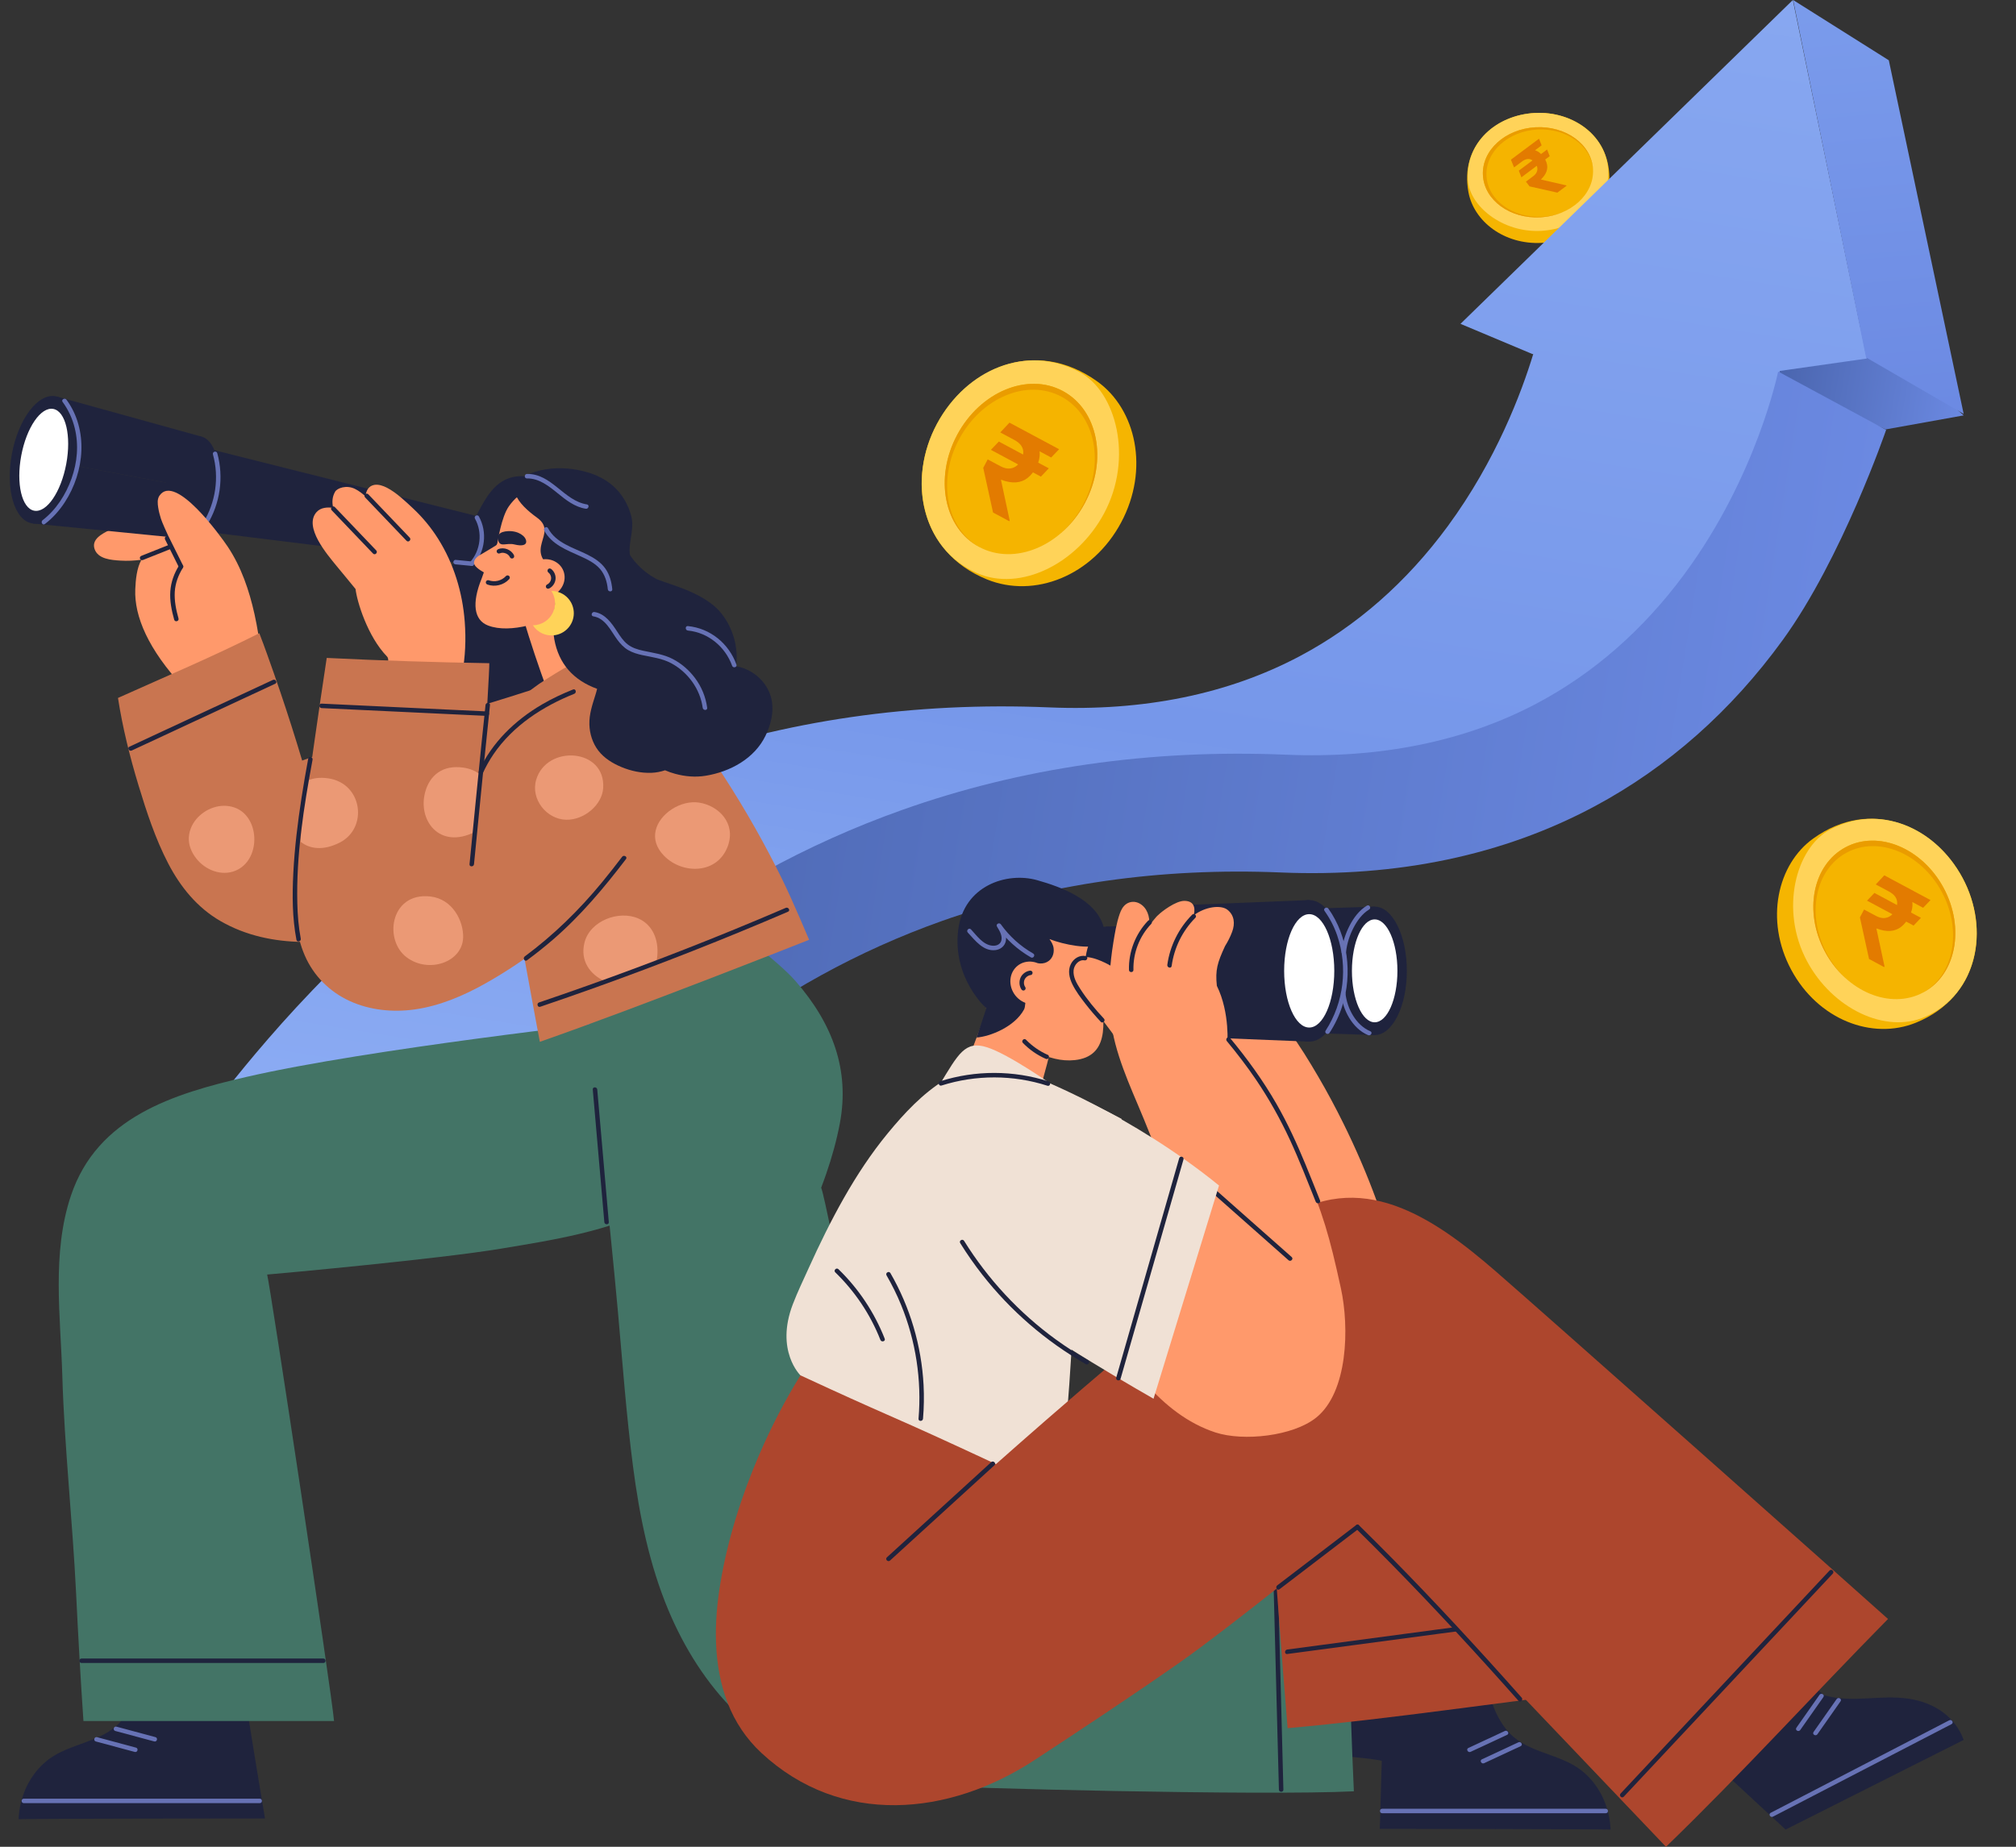 <svg width="454" height="416" viewBox="0 0 454 416" fill="none" xmlns="http://www.w3.org/2000/svg">
<rect x="0" y="0" width="454" height="416" fill="#333333" stroke="none"/>
<path d="M345.615 25.45C336.861 25.929 328.705 32.679 330.694 43.31C331.92 49.858 338.724 55.174 347.218 54.709C355.712 54.244 362.046 48.193 362.406 41.027C362.922 30.754 354.37 24.97 345.615 25.45Z" fill="#F5B501"/>
<path d="M345.615 25.45C336.86 25.929 330.095 32.147 330.552 40.481C330.872 46.322 338.291 52.482 347.069 52.001C355.093 51.561 362.049 46.008 362.194 39.358C362.381 30.863 354.37 24.97 345.615 25.45Z" fill="#FFD359"/>
<path d="M358.741 38.13C359.047 43.729 353.747 48.572 346.902 48.947C340.057 49.322 334.259 45.087 333.953 39.488C333.646 33.889 338.946 29.046 345.791 28.671C352.636 28.296 358.434 32.531 358.741 38.13Z" fill="#F5B400"/>
<path d="M348.401 33.681L348.991 35.177L342.617 39.943L342.034 38.442L345.218 36.062L348.401 33.681ZM350.714 43.392L344.45 41.984L343.64 40.915L345.254 39.709C345.647 39.414 345.917 39.101 346.063 38.769C346.21 38.428 346.253 38.086 346.193 37.74C346.136 37.392 345.991 37.061 345.757 36.747C345.512 36.421 345.238 36.176 344.933 36.013C344.625 35.846 344.288 35.787 343.923 35.836C343.559 35.886 343.164 36.069 342.739 36.387L340.962 37.715L340.26 35.97L341.65 34.93C342.454 34.329 343.214 33.949 343.928 33.792C344.643 33.627 345.305 33.673 345.913 33.93C346.522 34.179 347.066 34.624 347.544 35.264C347.963 35.824 348.238 36.389 348.369 36.961C348.501 37.525 348.46 38.096 348.245 38.676C348.03 39.255 347.617 39.843 347.006 40.44L352.712 41.752L352.782 41.846L350.714 43.392ZM346.586 31.239L347.169 32.74L341.927 36.659L341.345 35.158L346.586 31.239Z" fill="#E37B00"/>
<path d="M346.216 29.18C339.59 29.543 334.459 34.231 334.756 39.651C335.053 45.071 340.665 49.17 347.291 48.807C349.093 48.709 350.783 48.288 352.285 47.622C350.679 48.37 348.853 48.841 346.902 48.947C340.057 49.322 334.259 45.088 333.953 39.489C333.646 33.889 338.946 29.047 345.791 28.672C352.636 28.297 358.434 32.532 358.741 38.131C358.743 38.165 358.742 38.199 358.743 38.234C358.381 32.865 352.801 28.819 346.217 29.18L346.216 29.18Z" fill="#EA9C00"/>
<path d="M442.215 93.568L424.66 96.724L390.357 81.039L419.42 73.477L442.215 93.568Z" fill="url(#paint0_linear_844_6113)"/>
<path d="M403.744 0L328.899 72.947L345.073 79.74L345.283 79.755C342.652 88.404 336.916 103.716 326.035 118.525C316.762 131.144 305.543 140.999 292.693 147.811C276.575 156.356 257.584 160.236 236.248 159.343C205.774 158.068 176.72 162.273 149.893 171.841C128.369 179.518 108.267 190.632 90.144 204.874C67.599 222.59 47.671 249.699 47.671 249.699L101.329 260.545C101.451 260.331 117.081 238.137 143.02 217.148C158.693 204.465 174.171 195.597 192.974 188.89C216.555 180.479 243.11 173.184 270.156 172.531C299.932 171.812 317.703 173.342 339.932 162.969C356.891 155.055 370.917 143.106 383.163 125.006C395.925 106.145 400.811 83.554 400.811 83.554L420.393 80.766L403.744 0Z" fill="url(#paint1_linear_844_6113)"/>
<path d="M120.462 278.844L100.915 260.014C100.915 260.014 120.846 233.006 143.394 215.355C161.52 201.166 181.625 190.094 203.151 182.446C229.981 172.914 259.04 168.725 289.519 169.995C310.858 170.885 329.851 167.019 345.971 158.506C358.824 151.718 370.043 141.902 379.318 129.33C395.659 107.178 400.399 83.886 400.446 83.653L400.439 83.689L424.756 96.827C424.756 96.827 414.828 125.748 401.489 144.137C389.844 160.189 375.583 172.804 359.099 181.634C338.594 192.618 314.808 197.63 288.403 196.528C261.369 195.401 235.704 199.079 212.12 207.456C193.316 214.137 175.741 223.818 159.887 236.229C132.986 257.288 120.584 278.63 120.462 278.843V278.844Z" fill="url(#paint2_linear_844_6113)"/>
<path d="M442.216 93.239L420.241 80.517L403.809 0L425.357 13.578L442.216 93.239Z" fill="url(#paint3_linear_844_6113)"/>
<path d="M120.993 278.844L65.655 265.901L47.671 249.217L101.417 260.02L120.993 278.844Z" fill="url(#paint4_linear_844_6113)"/>
<path d="M20.619 112.523C22.056 111.481 34.202 111.737 36.276 112.589C38.156 113.361 40.107 114.092 41.779 115.268C43.52 116.489 44.774 118.078 45.458 120.098C46.129 122.084 46.236 124.231 46.357 126.305C46.497 128.677 46.578 131.055 46.588 133.432C46.608 138.182 50.132 147.433 49.471 152.138C48.734 157.381 43.672 158.046 41.749 162.983C41.523 163.562 41.024 163.951 40.368 163.797C39.633 163.625 39.142 162.993 39.106 162.305C37.665 160.196 43.13 156.774 41.214 154.707C33.411 146.283 30.226 138.862 30.462 132.777C30.546 130.63 30.797 127.946 31.85 126.092C30.282 126.295 28.706 126.378 27.131 126.28C25.109 126.153 22.058 125.953 21.296 123.664C20.566 121.477 22.963 120.232 24.671 119.4C23.875 119.335 23.084 119.223 22.297 119.046C20.85 118.722 19.12 118.123 18.729 116.499C18.334 114.848 19.345 113.447 20.622 112.521L20.619 112.523Z" fill="#FF996B"/>
<path d="M98.634 151.761C99.463 150.003 100.334 148.268 101.236 146.546C101.18 146.452 101.127 146.359 101.074 146.265C96.825 138.65 100.666 129.714 104.028 122.587C104.963 120.607 105.943 118.649 106.969 116.715C107.914 114.934 108.831 113.095 110.007 111.451C111.071 109.959 112.442 108.606 114.157 107.89C115.801 107.202 117.663 107.094 119.396 107.486C123.219 108.351 126.004 111.092 127.78 114.486C128.681 116.211 129.302 118.063 129.837 119.929C130.326 121.641 130.741 123.495 130.361 125.271C130.293 125.587 130.199 125.885 130.088 126.179C130.574 129.414 130.759 132.744 130.05 135.911C129.624 137.818 128.932 139.646 127.835 141.273C126.726 142.919 125.223 144.199 123.528 145.211C123.414 145.279 123.295 145.335 123.181 145.398C123.678 146.604 124.083 147.849 124.443 149.1C124.932 150.813 125.347 152.667 124.967 154.442C124.899 154.758 124.805 155.057 124.694 155.35C125.18 158.585 125.365 161.916 124.656 165.082C124.23 166.989 123.538 168.818 122.441 170.444C121.332 172.091 119.829 173.37 118.134 174.382C114.755 176.398 110.668 177.26 106.855 178.044C105.738 178.274 104.616 178.482 103.488 178.666C102.434 178.838 101.37 179.038 100.299 179C98.079 178.922 96.683 177.23 95.683 175.439C91.434 167.824 95.275 158.888 98.637 151.761H98.634Z" fill="#1F233D"/>
<path d="M12.787 89.323L45.325 98.332L43.176 109.794L9.851 103.575L12.787 89.323Z" fill="#1F233D"/>
<path d="M7.429 117.924L41.029 121.254L43.175 109.795L9.849 103.576L7.429 117.924Z" fill="#1F233D"/>
<path d="M7.167 117.88C3.209 117.141 1.2 110.135 2.68 102.232C4.16 94.329 8.569 88.521 12.527 89.26C16.486 89.999 18.495 97.004 17.014 104.907C15.534 112.811 11.126 118.618 7.167 117.88Z" fill="#1F233D"/>
<path d="M14.971 90.032C19.957 96.85 19.05 106.264 14.611 113.105C13.387 114.99 11.893 116.671 10.107 118.04C9.592 118.434 9.088 117.559 9.597 117.17C12.65 114.83 14.826 111.393 16.106 107.804C17.405 104.16 17.763 100.214 16.835 96.436C16.314 94.306 15.394 92.311 14.099 90.538C13.717 90.014 14.591 89.511 14.971 90.029V90.032Z" fill="#6772B5"/>
<path d="M48.791 110.842C47.605 117.172 44.073 121.823 40.904 121.232C37.734 120.64 36.123 115.028 37.309 108.7C38.495 102.369 42.026 97.718 45.196 98.31C48.365 98.902 49.976 104.514 48.791 110.842Z" fill="#1F233D"/>
<path d="M42.893 119.347L44.618 110.139L46.343 100.93L106.861 116.123C108.366 116.403 109.131 119.069 108.569 122.074C108.006 125.081 106.329 127.289 104.824 127.008C104.824 127.008 104.824 127.008 104.822 127.008L42.895 119.35L42.893 119.347Z" fill="#1F233D"/>
<path d="M48.927 102.078C50.435 107.529 49.581 113.492 46.596 118.298C46.254 118.847 45.383 118.343 45.725 117.789C48.573 113.207 49.394 107.546 47.954 102.346C47.782 101.722 48.755 101.454 48.927 102.078Z" fill="#6772B5"/>
<path d="M107.84 116.325C109.796 119.835 109.253 124.337 106.586 127.329C106.152 127.815 105.44 127.099 105.871 126.616C108.232 123.968 108.696 119.934 106.968 116.833C106.651 116.267 107.523 115.758 107.84 116.325Z" fill="#6772B5"/>
<path d="M106.228 127.476C105.169 127.372 104.11 127.271 103.051 127.167C102.899 127.152 102.747 127.137 102.592 127.122C102.321 127.096 102.088 126.909 102.088 126.618C102.088 126.365 102.319 126.087 102.592 126.115C103.651 126.219 104.71 126.32 105.769 126.424C105.921 126.439 106.073 126.454 106.228 126.469C106.499 126.494 106.732 126.682 106.732 126.972C106.732 127.225 106.502 127.503 106.228 127.476Z" fill="#6772B5"/>
<path d="M14.916 104.521C13.731 110.852 10.5 115.559 7.703 115.038C4.906 114.517 3.599 108.96 4.785 102.63C5.97 96.299 9.201 91.592 11.998 92.113C14.795 92.634 16.102 98.191 14.916 104.521Z" fill="white"/>
<path d="M54.933 380.129C54.426 380.139 53.914 380.129 53.397 380.129C52.318 380.129 51.239 380.124 50.157 380.121C47.938 380.116 45.716 380.108 43.494 380.093C39.435 380.068 35.389 380.03 31.308 379.807C30.459 382.903 29.027 385.87 26.889 388.111C22.706 392.491 15.648 392.719 10.905 396.346C6.842 399.454 4.435 404.378 4.184 409.775C7.576 409.669 57.722 409.606 59.675 409.621C59.582 409.05 55.677 385.852 54.935 380.129H54.933Z" fill="#1F233D"/>
<path d="M30.352 394.633C27.428 393.847 24.507 393.063 21.584 392.276C20.958 392.107 21.224 391.136 21.852 391.305C24.776 392.092 27.697 392.876 30.621 393.662C31.246 393.832 30.98 394.803 30.352 394.633Z" fill="#6772B5"/>
<path d="M34.733 392.266C31.809 391.48 28.888 390.695 25.964 389.909C25.339 389.739 25.605 388.768 26.233 388.938C29.157 389.724 32.078 390.508 35.001 391.295C35.627 391.464 35.361 392.436 34.733 392.266Z" fill="#6772B5"/>
<path d="M133.187 156.02C134.991 155.458 136.932 154.351 138.297 153.301C138.095 152.831 130.834 136.368 129.194 132.85C128.645 131.674 118.518 139.33 118.047 139.806C119.005 143.41 121.703 151.338 123.089 155.039C126.025 156.597 130.15 156.961 133.185 156.017L133.187 156.02Z" fill="#FF996B"/>
<path d="M114.597 114.049C112.859 116.51 112.074 122.18 111.995 122.377C110.485 126.05 109.652 126.773 108.529 130.152C108.511 130.195 108.496 130.238 108.479 130.291C106.193 135.906 106.728 139.682 109.905 140.898C114.969 142.841 122.881 140.122 127.495 137.514C133.033 134.373 136.861 130.147 138.914 124.125C139.261 123.111 139.542 122.071 139.676 121.017C139.752 120.41 139.78 119.8 139.745 119.188C139.294 111.995 131.326 108.439 124.994 108.669C120.756 108.829 117.019 110.619 114.594 114.051L114.597 114.049Z" fill="#FF996B"/>
<path d="M113.028 122.203C113.849 122.049 113.046 123.045 113.433 123.872C113.884 124.793 113.578 125.792 113.329 126.72C113.256 126.996 113.175 127.269 113.086 127.542C113.041 127.678 112.995 127.813 112.947 127.947C112.754 128.48 112.405 129.064 111.827 129.252C111.609 129.36 111.381 129.413 111.14 129.403C110.943 129.429 110.748 129.403 110.555 129.345C110.418 129.353 110.282 129.358 110.145 129.365C109.975 129.37 109.808 129.338 109.646 129.269C108.86 128.935 107.328 128.025 106.894 127.271C106.413 126.432 107.208 125.513 108.019 125.066C108.883 124.59 111.774 122.815 112.331 122.468C112.552 122.332 112.79 122.241 113.028 122.198V122.203Z" fill="#FF996B"/>
<path d="M60.16 287.099C60.779 289.066 74.725 381.512 75.225 387.663H18.791C18.134 378.024 17.597 368.378 17.129 358.732C16.366 343.049 14.494 325.689 14.038 310.005C13.65 296.603 11.616 282.296 15.979 269.311C21.917 251.632 39.016 246.379 55.552 242.568C82.891 236.265 139.104 230.036 139.104 230.036C139.241 229.985 156.155 225.213 163.467 222.975C167.285 229.141 169.035 236.561 168.425 243.827C167.373 256.347 158.709 266.167 147.858 271.782C137.019 277.389 124.625 279.309 112.715 281.282C98.584 283.621 63.087 286.858 60.163 287.099H60.16Z" fill="#437466"/>
<path d="M284.713 394.808C287.916 394.537 309.564 395.713 312.409 396.948C317.97 399.36 320.613 405.898 325.657 409.095C329.979 411.834 335.439 412.393 340.602 410.772C339.336 407.628 338.168 404.416 336.992 401.227C333.965 393.022 330.937 384.815 327.909 376.611C326.397 372.508 324.892 368.398 323.372 364.301C322.695 362.475 322.016 360.652 321.358 358.815C318.979 358.815 301.979 358.53 301.475 358.815C298.356 360.573 283.522 390.908 284.716 394.808H284.713Z" fill="#1F233D"/>
<path d="M164.453 208.71C164.453 208.71 174.916 216.118 179.211 221.058C187.498 230.597 191.389 241.002 189.137 253.018C188.41 256.893 187.341 260.7 186.056 264.425C185.697 265.467 185.317 266.504 184.926 267.533C186.196 270.376 198.103 334.308 200.221 341.658C202.496 341.597 295.501 338.694 302.656 338.509C303.502 360.169 303.902 381.846 304.888 403.498C284.351 404.528 214.196 402.767 208.141 402.117C202.567 401.518 196.978 400.863 191.508 399.603C186.391 398.425 181.45 396.715 176.855 394.158C172.763 391.882 169.054 388.994 165.717 385.721C159.112 379.244 154.086 371.201 150.524 362.703C146.222 352.437 144.003 341.407 142.566 330.413C141.049 318.822 140.207 307.14 139.159 295.501C137.177 273.558 133.891 244.437 131.93 222.494C133.78 221.133 151.066 212.694 164.456 208.708L164.453 208.71Z" fill="#437466"/>
<path d="M35.932 111.623C39.459 106.542 49.732 120.807 51.3 123.164C54.353 127.759 56.119 132.982 57.312 138.334C57.994 141.386 58.432 144.467 58.901 147.555C58.941 147.831 58.868 148.053 58.731 148.215C58.721 148.62 58.518 149.037 58.227 149.333C57.454 150.117 56.6 150.84 55.744 151.541C54.611 151.399 53.568 151.488 52.42 151.726C50.986 152.021 49.914 152.335 48.594 151.536C48.225 151.311 47.877 151.05 47.551 150.764C46.428 149.389 45.478 147.917 44.27 146.644C42.288 143.845 40.32 140.893 39.142 137.674C38.207 135.119 38.177 132.734 38.504 130.253C39.248 128.87 40.1 127.461 40.677 126.548C40.257 125.862 36.738 118.411 36.239 116.841C35.98 116.024 35.762 115.197 35.63 114.35C35.489 113.442 35.375 112.42 35.929 111.621L35.932 111.623Z" fill="#FF996B"/>
<path d="M71.301 115.339C72.239 114.294 73.731 114.218 75.041 114.395C74.737 113.184 74.798 111.924 75.464 110.763C75.928 109.954 77.985 109.183 79.91 110.111C80.794 110.536 81.565 111.163 82.317 111.803C82.421 110.617 82.928 109.499 84.25 109.231C85.183 109.044 86.29 109.426 87.111 109.848C89.256 110.948 91.324 112.936 93.077 114.577C95.215 116.583 97.087 118.862 98.651 121.34C102.2 126.97 104.161 133.442 104.66 140.064C104.956 144.002 104.799 147.962 104.067 151.845C104.065 151.862 104.057 151.877 104.052 151.895C104.141 152.062 104.184 152.254 104.151 152.467C104.093 152.844 103.897 153.071 103.634 153.236C101.493 155.456 98.118 156.546 95.187 157.123C91.879 157.773 88.856 157.386 85.717 155.992C84.458 155.433 88.511 149.283 87.148 147.876C82.768 143.354 80.382 135.476 80.075 132.696C80.042 132.653 80.012 132.61 79.979 132.57C78.613 130.847 77.169 129.188 75.788 127.479C73.789 125.005 68.274 118.705 71.301 115.334V115.339Z" fill="#FF996B"/>
<path d="M58.398 142.633C59.013 144.199 59.581 145.784 60.153 147.368C61.169 150.19 62.16 153.023 63.123 155.863C64.858 160.987 66.5 166.139 68.048 171.321C68.514 171.152 68.983 170.982 69.449 170.81C71.995 169.864 119.997 155.696 125.09 153.579C129.921 151.574 127.77 155.446 132.837 154.095C138.178 152.671 135.335 166.721 133.916 169.49C131.456 174.296 128.267 178.79 124.809 182.925C118.074 190.98 109.889 197.776 100.733 202.931C98.164 204.377 95.521 205.695 92.813 206.858C91.336 207.493 89.841 208.103 88.321 208.642C88.339 209.178 88.045 209.737 87.371 209.881C74.916 212.577 61.182 214.122 49.65 207.473C44.405 204.451 40.612 199.767 37.856 194.453C34.991 188.927 33.012 182.895 31.208 176.956C29.245 170.492 27.608 163.896 26.569 157.214C37.22 152.431 47.985 147.886 58.398 142.633Z" fill="#C97550"/>
<path d="M113.663 189.061C112.634 181.633 108.347 176.281 108.221 168.805C109.151 167.181 110.164 165.59 111.271 164.04C114.489 159.538 118.231 155.969 123.201 152.876C128.481 149.591 131.833 147.175 138.21 148.921C141.98 149.952 145.19 152.262 147.903 154.846C150.779 157.585 153.14 160.749 155.453 163.906C160.778 171.177 165.66 178.734 170.064 186.524C172.235 190.368 174.289 194.271 176.225 198.226C178.602 203.088 182.209 211.694 182.209 211.694C180.907 212.203 144.288 226.738 121.572 234.674C121.572 234.674 115.697 203.783 113.66 189.058L113.663 189.061Z" fill="#C97550"/>
<path d="M66.451 200.84C66.631 195.448 67.531 190.101 68.288 184.769C70.021 172.576 71.726 160.376 73.578 148.2C85.774 148.795 97.976 149.194 110.185 149.389C110.294 149.599 109.298 166.312 108.771 174.41C111.52 171.332 114.307 168.289 117.137 165.285C117.187 165.229 117.241 165.176 117.291 165.123C117.844 165.072 118.383 164.852 118.801 164.448C119.087 164.169 119.384 163.916 119.688 163.674C120.217 163.656 120.76 163.451 121.246 162.983C122.759 161.532 124.555 160.403 126.308 159.23C126.28 159.263 126.255 159.298 126.224 159.329C125.621 159.953 125.029 160.583 124.428 161.208C125.796 160.919 127.174 160.634 128.56 160.497C130.379 160.318 132.181 160.52 133.84 161.314C135.332 162.027 136.655 163.024 137.876 164.129C142.55 168.368 145.732 174.22 146.561 180.488C147.027 184.018 146.698 187.863 144.483 190.791C144.2 191.166 143.82 191.285 143.462 191.234C140.863 194.881 137.924 198.305 134.851 201.55C131.165 205.443 127.192 209.057 122.974 212.368C118.657 215.754 114.084 218.847 109.298 221.533C104.37 224.3 99.042 226.581 93.408 227.378C88.483 228.076 83.269 227.56 78.724 225.469C74.194 223.385 70.621 219.808 68.635 215.228C66.677 210.716 66.284 205.698 66.444 200.837L66.451 200.84Z" fill="#C97550"/>
<path d="M95.81 178.199C96.811 174.789 99.532 172.222 104.346 172.908C105.927 173.133 107.234 173.732 108.265 174.569C108.024 177.458 107.731 180.341 107.371 183.216C107.201 184.572 107.1 185.971 106.976 187.372C98.944 191.474 93.903 184.693 95.81 178.199Z" fill="#EB9975"/>
<path d="M69.313 175.806C70.555 175.267 72.072 175.062 73.889 175.32C81.654 176.428 82.946 186.496 76.529 189.782C72.812 191.684 69.739 191.251 67.692 189.6C67.872 184.976 68.497 180.389 69.313 175.808V175.806Z" fill="#EB9975"/>
<path d="M120.747 175.646C123.088 167.677 136.412 168.489 135.836 177.523C135.596 181.296 131.56 184.744 127.506 184.65C123.042 184.549 119.472 179.986 120.747 175.646Z" fill="#EB9975"/>
<path d="M134.499 245.416C135.135 252.7 135.771 259.984 136.404 267.268C136.637 269.941 136.87 272.614 137.103 275.29C137.159 275.935 136.151 275.932 136.095 275.29C135.459 268.006 134.823 260.722 134.19 253.438C133.957 250.765 133.724 248.092 133.49 245.416C133.435 244.771 134.443 244.773 134.499 245.416Z" fill="#1F233D"/>
<path d="M140.975 193.505C135.984 200.05 130.687 206.348 124.432 211.735C122.575 213.333 120.649 214.853 118.681 216.313C118.159 216.7 117.655 215.824 118.171 215.443C124.683 210.619 130.434 204.987 135.577 198.737C137.125 196.856 138.627 194.934 140.104 192.996C140.492 192.488 141.368 192.989 140.975 193.505Z" fill="#1F233D"/>
<path d="M129.328 156.281C122.224 159.113 115.495 163.484 111.14 169.888C110.212 171.253 109.402 172.695 108.72 174.195C108.451 174.784 107.582 174.273 107.848 173.686C110.767 167.267 115.999 162.229 122.034 158.696C124.281 157.381 126.642 156.271 129.059 155.307C129.662 155.067 129.923 156.04 129.328 156.278V156.281Z" fill="#1F233D"/>
<path d="M110.345 158.812C109.377 167.958 108.47 177.108 107.573 186.259C107.297 189.061 107.021 191.863 106.745 194.665C106.682 195.305 105.671 195.31 105.737 194.665C106.636 185.611 107.505 176.557 108.432 167.505C108.729 164.606 109.033 161.708 109.339 158.81C109.408 158.172 110.416 158.165 110.348 158.81L110.345 158.812Z" fill="#1F233D"/>
<path d="M70.388 171.129C68.415 181.747 66.687 192.622 66.955 203.454C67.021 206.13 67.229 208.806 67.733 211.436C67.855 212.069 66.882 212.342 66.76 211.704C65.813 206.755 65.797 201.649 66.056 196.631C66.345 190.978 67.034 185.348 67.895 179.754C68.354 176.782 68.865 173.818 69.415 170.861C69.534 170.224 70.507 170.494 70.388 171.129Z" fill="#1F233D"/>
<path d="M61.975 154.017C53.594 157.917 45.216 161.819 36.835 165.722C34.446 166.835 32.057 167.945 29.668 169.058C29.083 169.331 28.571 168.461 29.159 168.188C37.539 164.288 45.918 160.385 54.299 156.485C56.688 155.373 59.077 154.262 61.466 153.149C62.051 152.876 62.563 153.746 61.975 154.019V154.017Z" fill="#1F233D"/>
<path d="M109.653 161.26C100.005 160.805 90.36 160.347 80.713 159.892C77.944 159.761 75.177 159.632 72.408 159.5C71.762 159.47 71.757 158.463 72.408 158.494C82.055 158.949 91.701 159.407 101.348 159.862C104.117 159.993 106.884 160.122 109.653 160.254C110.299 160.284 110.304 161.291 109.653 161.26Z" fill="#1F233D"/>
<path d="M91.552 121.816C88.443 118.563 85.337 115.308 82.229 112.056C81.78 111.588 82.492 110.872 82.943 111.343C86.052 114.595 89.158 117.85 92.266 121.103C92.715 121.57 92.003 122.286 91.552 121.816Z" fill="#1F233D"/>
<path d="M84.01 124.694C80.902 121.441 77.796 118.186 74.687 114.934C74.239 114.466 74.95 113.75 75.401 114.221C78.51 117.473 81.616 120.728 84.725 123.981C85.173 124.449 84.461 125.164 84.01 124.694Z" fill="#1F233D"/>
<path d="M40.334 127.871C39.281 125.751 38.227 123.629 37.173 121.51C36.884 120.931 37.755 120.42 38.044 121.001C39.098 123.121 40.152 125.243 41.206 127.362C41.495 127.941 40.623 128.452 40.334 127.871Z" fill="#1F233D"/>
<path d="M41.207 127.871C40.166 129.532 39.474 131.356 39.358 133.323C39.239 135.359 39.654 137.368 40.201 139.317C40.376 139.942 39.403 140.21 39.228 139.586C38.643 137.502 38.2 135.324 38.359 133.149C38.511 131.067 39.228 129.125 40.336 127.362C40.68 126.813 41.552 127.319 41.207 127.871Z" fill="#1F233D"/>
<path d="M38.538 123.614C36.394 124.439 34.279 125.339 32.135 126.163C31.882 126.262 31.583 126.055 31.515 125.812C31.436 125.529 31.611 125.291 31.867 125.192C34.01 124.368 36.126 123.467 38.269 122.643C38.522 122.544 38.821 122.752 38.89 122.994C38.968 123.278 38.794 123.515 38.538 123.614Z" fill="#1F233D"/>
<path d="M72.822 374.597H18.362C17.714 374.597 17.711 373.591 18.362 373.591H72.822C73.471 373.591 73.474 374.597 72.822 374.597Z" fill="#1F233D"/>
<path d="M287.364 339.652C287.579 347.93 287.797 356.208 288.013 364.486C288.225 372.657 288.438 380.827 288.651 388.998C288.773 393.705 288.897 398.412 289.018 403.121C289.036 403.769 288.025 403.769 288.01 403.121C287.795 394.843 287.577 386.565 287.361 378.287C287.149 370.116 286.936 361.946 286.723 353.775C286.601 349.068 286.477 344.359 286.356 339.652C286.338 339.004 287.349 339.004 287.364 339.652Z" fill="#1F233D"/>
<path d="M114.497 119.638C116.793 119.56 118.427 120.812 118.5 121.927C118.561 122.848 117.489 123.048 115.853 122.643C114.072 122.203 112.726 123.311 112.225 121.849C111.824 120.68 112.349 119.712 114.497 119.638Z" fill="#1F233D"/>
<path d="M114.866 125.559C114.806 125.435 114.735 125.324 114.656 125.208C114.623 125.157 114.714 125.273 114.651 125.203C114.626 125.175 114.6 125.144 114.572 125.117C114.527 125.068 114.481 125.026 114.433 124.983C114.408 124.962 114.382 124.942 114.36 124.919C114.317 124.879 114.431 124.967 114.355 124.914C114.296 124.874 114.238 124.833 114.175 124.795C114.119 124.762 114.061 124.73 114.002 124.702C113.972 124.687 113.944 124.674 113.914 124.661C114.023 124.717 113.911 124.661 113.888 124.654C113.767 124.608 113.64 124.573 113.513 124.547C113.475 124.54 113.437 124.535 113.397 124.527C113.46 124.537 113.458 124.532 113.397 124.527C113.331 124.522 113.268 124.517 113.202 124.517C113.131 124.517 113.06 124.517 112.989 124.525C112.974 124.525 112.862 124.542 112.941 124.53C113.019 124.517 112.908 124.537 112.893 124.54C112.751 124.568 112.617 124.611 112.482 124.666C112.239 124.768 111.917 124.558 111.862 124.315C111.796 124.021 111.953 123.804 112.214 123.695C113.491 123.164 115.143 123.814 115.735 125.053C115.849 125.291 115.809 125.607 115.555 125.741C115.33 125.86 114.988 125.815 114.866 125.562V125.559Z" fill="#1F233D"/>
<path d="M119.988 106.449C127.439 103.889 134.409 107.147 134.409 107.147C135.944 107.84 137.373 108.74 138.592 109.954C140.307 111.664 141.498 113.806 142.129 116.138C142.84 118.771 141.835 121.255 141.776 123.895C141.769 124.295 141.804 124.682 141.883 125.058C142.78 126.374 144.472 128.546 147.56 130.281C149.595 131.422 158.378 133.121 162.407 138.119C165.095 141.452 166.311 145.853 165.792 150.084C169.782 150.752 173.235 154.007 173.846 158.066C174.238 160.669 173.534 163.357 172.407 165.699C169.911 170.889 164.411 173.851 158.885 174.746C156.6 175.116 154.256 174.913 152.03 174.301C151.267 174.091 150.504 173.831 149.77 173.512C148.789 173.833 147.768 174.043 146.699 174.081C144.386 174.162 142.086 173.669 139.952 172.781C137.974 171.959 136.051 170.788 134.733 169.066C133.446 167.386 132.788 165.287 132.729 163.185C132.666 160.879 133.388 158.772 134.067 156.597C134.214 156.124 134.358 155.646 134.47 155.163C129.119 153.216 125.828 149.528 124.827 144.004C123.794 138.299 126.793 129.57 125.504 128.812C117.166 123.905 126.069 120.291 120.916 116.586C116.839 113.657 112.545 109.008 119.993 106.449H119.988Z" fill="#1F233D"/>
<path d="M131.911 114.595C129.457 114.211 127.475 112.648 125.603 111.123C123.604 109.496 121.385 107.713 118.666 107.769C118.018 107.781 118.018 106.775 118.666 106.762C124.225 106.646 126.971 112.807 132.18 113.624C132.818 113.725 132.547 114.694 131.911 114.595Z" fill="#6772B5"/>
<path d="M164.872 149.965C163.329 145.683 159.491 142.487 154.913 142.034C154.272 141.971 154.267 140.961 154.913 141.027C159.967 141.528 164.135 144.96 165.845 149.7C166.065 150.312 165.09 150.575 164.872 149.968V149.965Z" fill="#6772B5"/>
<path d="M158.247 159.437C157.677 155.188 154.88 151.369 151.108 149.371C149.074 148.294 146.874 148.043 144.658 147.57C143.548 147.333 142.438 147.006 141.455 146.43C140.467 145.848 139.694 145.018 139.021 144.105C137.549 142.11 136.353 139.272 133.609 138.832C132.971 138.731 133.242 137.76 133.878 137.861C136.277 138.245 137.739 140.347 138.967 142.236C139.644 143.276 140.335 144.351 141.324 145.13C142.334 145.926 143.588 146.311 144.827 146.579C147.138 147.082 149.413 147.35 151.539 148.461C153.469 149.467 155.144 150.926 156.459 152.656C157.969 154.644 158.926 156.971 159.258 159.44C159.344 160.079 158.334 160.074 158.25 159.44L158.247 159.437Z" fill="#6772B5"/>
<path d="M136.876 132.729C136.721 131.088 136.217 129.426 135.123 128.159C133.955 126.806 132.255 125.997 130.654 125.271C127.616 123.897 124.198 122.61 122.546 119.489C122.242 118.918 123.114 118.407 123.418 118.981C125.199 122.345 129.182 123.371 132.346 124.962C133.889 125.736 135.356 126.685 136.356 128.119C137.304 129.477 137.73 131.1 137.884 132.732C137.945 133.377 136.937 133.372 136.876 132.732V132.729Z" fill="#6772B5"/>
<path d="M126.259 132.661C124.759 134.666 121.891 135.23 119.854 133.923C117.817 132.615 117.381 129.929 118.884 127.924C120.384 125.918 123.252 125.354 125.289 126.662C127.325 127.969 127.761 130.655 126.259 132.661Z" fill="#FF996B"/>
<path d="M123.168 131.68C123.239 131.644 123.308 131.606 123.374 131.566C123.409 131.543 123.447 131.518 123.483 131.492C123.442 131.523 123.49 131.485 123.503 131.475C123.569 131.417 123.632 131.358 123.69 131.293C123.713 131.267 123.736 131.239 123.759 131.214C123.769 131.202 123.782 131.186 123.792 131.174C123.771 131.199 123.771 131.199 123.792 131.171C123.835 131.105 123.878 131.04 123.916 130.971C123.936 130.933 123.956 130.896 123.977 130.855C124.015 130.779 123.956 130.911 123.987 130.832C124.015 130.759 124.04 130.686 124.06 130.61C124.07 130.567 124.081 130.526 124.091 130.483C124.093 130.468 124.108 130.357 124.101 130.438C124.108 130.357 124.113 130.278 124.111 130.197C124.111 130.162 124.111 130.127 124.106 130.091C124.106 130.066 124.093 129.97 124.103 130.038C124.08 129.881 124.037 129.722 123.974 129.575C123.999 129.633 123.954 129.535 123.949 129.525C123.928 129.484 123.908 129.446 123.885 129.406C123.855 129.353 123.792 129.257 123.776 129.234C123.708 129.145 123.556 128.996 123.442 128.905C123.229 128.736 123.265 128.369 123.442 128.192C123.652 127.982 123.941 128.022 124.157 128.192C124.828 128.726 125.208 129.636 125.107 130.486C125.003 131.356 124.476 132.153 123.683 132.55C123.44 132.671 123.135 132.613 122.994 132.37C122.862 132.147 122.93 131.803 123.174 131.682L123.168 131.68Z" fill="#1F233D"/>
<path d="M114.66 130.466C113.459 131.781 111.45 132.284 109.773 131.677C109.517 131.583 109.345 131.336 109.421 131.057C109.489 130.81 109.783 130.612 110.042 130.706C111.397 131.196 112.958 130.835 113.948 129.752C114.133 129.553 114.475 129.565 114.663 129.752C114.863 129.952 114.848 130.263 114.663 130.466H114.66Z" fill="#1F233D"/>
<path d="M120.004 140.853C120.518 141.65 121.266 142.307 122.195 142.712C124.731 143.822 127.688 142.666 128.8 140.135C129.912 137.603 128.755 134.651 126.219 133.541C125.552 133.25 124.863 133.114 124.177 133.121C125.058 134.487 125.264 136.252 124.562 137.853C123.741 139.722 121.919 140.838 120.001 140.853H120.004Z" fill="#FFD359"/>
<path d="M88.83 207.256C89.605 204.036 92.296 201.396 96.948 201.94C101.931 202.521 104.401 207.471 104.3 211.163C104.145 216.771 96.499 219.363 91.559 215.625C89.033 213.713 88.111 210.235 88.828 207.256H88.83Z" fill="#EB9975"/>
<path d="M44.205 184.511C46.27 182.068 49.749 180.806 52.842 181.911C58.428 183.907 58.798 193.105 53.595 195.862C50.537 197.483 46.888 196.325 44.646 193.9C43.473 192.627 42.587 190.925 42.521 189.178C42.457 187.493 43.118 185.796 44.203 184.511H44.205Z" fill="#EB9975"/>
<path d="M147.641 187.139C148.482 183.252 153.339 180.164 157.415 180.788C161.856 181.471 165.768 185.434 163.914 190.566C161.611 196.932 153.759 197.025 149.584 192.812C147.732 190.943 147.248 188.952 147.641 187.136V187.139Z" fill="#EB9975"/>
<path d="M147.838 216.48C143.949 218.018 140.02 219.449 136.136 220.992C132.929 219.538 130.593 216.472 131.624 212.329C132.845 207.42 139.374 204.929 143.815 206.92C146.954 208.326 148.363 211.639 148.021 215.347C147.983 215.746 147.922 216.123 147.841 216.482L147.838 216.48Z" fill="#EB9975"/>
<path d="M316.011 359.079C321.007 372.519 326.001 385.959 330.997 399.399C332.403 403.182 333.809 406.968 335.215 410.752C335.44 411.361 334.468 411.622 334.242 411.02C329.246 397.58 324.253 384.14 319.256 370.7C317.85 366.917 316.444 363.13 315.038 359.347C314.813 358.737 315.788 358.477 316.011 359.079Z" fill="#6772B5"/>
<path d="M318.201 389.79C317.497 392.729 316.79 395.668 316.086 398.604C315.934 399.234 314.961 398.968 315.113 398.336C315.817 395.397 316.524 392.458 317.231 389.522C317.383 388.892 318.356 389.158 318.204 389.79H318.201Z" fill="#6772B5"/>
<path d="M314.586 387.524C313.882 390.463 313.175 393.402 312.471 396.338C312.319 396.968 311.346 396.702 311.498 396.07C312.205 393.131 312.909 390.192 313.613 387.256C313.765 386.626 314.738 386.892 314.586 387.524Z" fill="#6772B5"/>
<path d="M58.496 406.169H5.358C4.709 406.169 4.707 405.162 5.358 405.162H58.496C59.144 405.162 59.147 406.169 58.496 406.169Z" fill="#6772B5"/>
<path d="M177.461 205.369C163.213 211.492 148.78 217.183 134.179 222.415C130.019 223.905 125.846 225.359 121.661 226.778C121.045 226.988 120.779 226.014 121.392 225.807C136.041 220.845 150.535 215.435 164.85 209.577C168.898 207.921 172.934 206.226 176.952 204.499C177.543 204.246 178.057 205.113 177.461 205.369Z" fill="#1F233D"/>
<path d="M310.722 411.961C312.673 411.948 359.313 412.012 362.705 412.115C362.454 406.721 360.047 401.794 355.984 398.685C351.241 395.059 344.18 394.831 340 390.451C337.861 388.21 336.43 385.243 335.581 382.147C331.5 382.37 327.454 382.408 323.395 382.433C321.173 382.446 318.951 382.456 316.732 382.461C315.653 382.461 314.571 382.466 313.492 382.469C312.975 382.469 312.463 382.479 311.956 382.469C311.211 388.192 310.816 411.389 310.722 411.961Z" fill="#1F233D"/>
<path d="M333.715 396.295C336.459 395.018 339.2 393.739 341.944 392.461C342.529 392.188 343.041 393.056 342.453 393.331C339.709 394.609 336.968 395.888 334.224 397.166C333.639 397.439 333.127 396.571 333.715 396.295Z" fill="#6772B5"/>
<path d="M330.669 393.741C333.413 392.464 336.154 391.184 338.898 389.907C339.484 389.634 339.995 390.501 339.408 390.777C336.664 392.054 333.922 393.334 331.179 394.611C330.593 394.884 330.082 394.017 330.669 393.741Z" fill="#6772B5"/>
<path d="M310.309 289.458C320.826 289.863 330.777 293.409 339.736 298.789C342.589 300.501 345.527 302.463 348.416 304.646C348.945 307.701 349.48 310.757 350.004 313.812C352.292 327.113 354.562 340.418 356.764 353.734C358.253 362.736 359.745 371.742 361.167 380.756C337.456 383.447 313.76 387.145 289.968 389.277C289.621 385.007 289.273 380.741 288.939 376.472C288.247 367.62 287.596 358.762 286.938 349.905C286.279 341.051 285.615 332.196 284.961 323.339C284.346 314.998 283.728 306.657 283.112 298.313C282.709 298.336 281.949 298.356 280.903 298.371C288.645 291.383 300.168 289.069 310.312 289.458H310.309Z" fill="#AD462D"/>
<path d="M357.4 363.558C348.637 364.729 339.876 365.897 331.112 367.068C322.308 368.244 313.505 369.418 304.701 370.594C299.758 371.254 294.817 371.914 289.875 372.574C289.234 372.66 289.239 371.651 289.875 371.568C298.638 370.397 307.399 369.228 316.162 368.057C324.966 366.881 333.77 365.708 342.574 364.532C347.517 363.871 352.457 363.211 357.4 362.551C358.041 362.465 358.036 363.474 357.4 363.558Z" fill="#1F233D"/>
<path d="M332.047 312.856C332.047 312.856 410.707 381.841 410.75 381.854C417.32 383.725 423.38 381.639 429.987 382.668C435.65 383.551 440.344 386.738 442.216 391.927L402.111 412.118L326.194 341.835L332.047 312.856Z" fill="#1F233D"/>
<path d="M408.407 390.139C410.145 387.666 411.88 385.19 413.618 382.716C413.988 382.19 414.862 382.691 414.49 383.225C412.752 385.698 411.016 388.174 409.278 390.648C408.909 391.174 408.034 390.673 408.407 390.139Z" fill="#6772B5"/>
<path d="M404.543 389.186C406.281 386.712 408.016 384.236 409.754 381.763C410.124 381.237 410.998 381.737 410.625 382.271C408.887 384.745 407.152 387.221 405.414 389.694C405.044 390.22 404.17 389.719 404.543 389.186Z" fill="#6772B5"/>
<path d="M290.274 232.229C292.668 235.492 294.794 238.974 296.839 242.464C298.868 245.929 300.763 249.475 302.541 253.074C308.097 264.332 312.678 276.441 315.308 288.735C315.576 289.987 296.124 288.111 295.772 286.849C294.69 282.976 273.297 234.7 270.926 230.856C270.224 229.717 289.507 231.179 290.277 232.229H290.274Z" fill="#FF996B"/>
<path d="M221.291 250.042C219.059 249.508 216.609 248.365 214.853 247.26C215.051 246.721 222.112 227.788 223.725 223.741C224.265 222.385 237.252 230.456 237.87 230.964C237.085 235.072 234.647 244.149 233.355 248.39C229.976 250.305 225.045 250.939 221.291 250.042Z" fill="#FF996B"/>
<path d="M236.859 244.311C236.859 244.311 227.298 237.53 222.312 235.919C217.326 234.308 215.846 237.333 211.499 244.493C206.867 252.121 236.862 244.311 236.862 244.311H236.859Z" fill="#F0E1D5"/>
<path d="M246.142 209.914C247.32 213.081 247.429 215.827 247.768 218.119C248.414 222.527 248.158 224.712 248.407 228.696C248.412 228.749 248.419 228.799 248.422 228.863C248.536 230.549 248.508 232.229 248.143 233.711C247.512 236.344 245.838 238.382 242.043 238.792C235.993 239.452 229.978 235.405 225.722 231.26C220.617 226.27 217.678 220.59 217.179 213.473C217.093 212.274 217.085 211.067 217.242 209.881C217.333 209.201 217.478 208.533 217.693 207.878C220.247 200.205 229.907 198.626 236.71 200.685C241.262 202.071 244.498 205.501 246.142 209.917V209.914Z" fill="#FF996B"/>
<path d="M215.787 209.449C217.019 199.55 226.664 196.305 233.611 198.275C239.07 199.823 246.628 202.638 248.47 208.553C249.032 210.359 248.997 211.983 247.841 212.648C245.513 213.989 239.471 212.767 236.339 211.533C236.775 212.162 237.183 212.828 237.274 213.604C237.429 214.881 236.927 216.131 235.726 216.73C235.08 217.051 234.383 217.082 233.699 216.973C233.593 218.579 232.838 220.064 230.872 221.606C230.872 221.606 231.189 226.316 230.614 227.385C228.501 231.306 222.962 233.486 219.925 233.711L222.119 227.133C222.119 227.133 214.435 220.344 215.787 209.451V209.449Z" fill="#1F233D"/>
<path d="M232.153 215.653C229.133 213.92 226.544 211.558 224.522 208.725C224.814 208.556 225.103 208.386 225.394 208.217C226.065 209.315 226.785 210.66 226.501 211.993C226.258 213.131 225.31 213.875 224.183 214.014C221.437 214.348 219.6 211.828 217.948 210.063C217.505 209.59 218.217 208.877 218.662 209.35C219.967 210.743 221.343 212.782 223.4 213.015C224.272 213.113 225.212 212.825 225.488 211.907C225.814 210.817 225.072 209.615 224.527 208.725C224.183 208.164 225.029 207.698 225.399 208.217C227.317 210.908 229.8 213.139 232.668 214.783C233.23 215.106 232.723 215.976 232.158 215.653H232.153Z" fill="#6772B5"/>
<path d="M227.564 221.611C227.87 224.259 230.209 226.311 232.785 226.192C235.362 226.073 237.201 223.832 236.892 221.184C236.586 218.536 234.247 216.485 231.671 216.604C229.094 216.723 227.255 218.963 227.564 221.611Z" fill="#FF996B"/>
<path d="M231.065 234.214C232.471 235.661 234.138 236.812 235.985 237.626C236.233 237.735 236.291 238.099 236.165 238.314C236.015 238.569 235.724 238.605 235.475 238.494C233.558 237.649 231.812 236.427 230.353 234.925C229.899 234.46 230.614 233.746 231.067 234.212L231.065 234.214Z" fill="#1F233D"/>
<path d="M230.028 222.876C229.496 222.064 229.448 221.012 229.863 220.144C230.236 219.365 231.047 218.776 231.898 218.652C232.166 218.612 232.44 218.718 232.519 219.004C232.584 219.242 232.437 219.583 232.166 219.623C231.999 219.649 231.834 219.689 231.677 219.75C231.741 219.725 231.657 219.757 231.634 219.77C231.596 219.788 231.558 219.808 231.52 219.828C231.447 219.869 231.376 219.917 231.305 219.962C231.292 219.972 231.277 219.983 231.264 219.993C231.292 219.97 231.292 219.97 231.264 219.993C231.232 220.02 231.199 220.046 231.168 220.076C231.105 220.132 231.047 220.192 230.991 220.256C230.983 220.263 230.905 220.359 230.935 220.321C230.96 220.289 230.884 220.395 230.884 220.392C230.836 220.463 230.796 220.536 230.755 220.61C230.74 220.64 230.725 220.67 230.712 220.701C230.737 220.64 230.684 220.787 230.684 220.782C230.656 220.868 230.634 220.956 230.616 221.045C230.593 221.164 230.583 221.298 230.593 221.477C230.593 221.523 230.598 221.568 230.603 221.614C230.596 221.543 230.611 221.654 230.613 221.667C230.631 221.755 230.654 221.844 230.679 221.93C230.715 222.041 230.712 222.034 230.75 222.112C230.793 222.201 230.844 222.287 230.9 222.37C231.049 222.598 230.945 222.926 230.72 223.058C230.474 223.202 230.18 223.106 230.031 222.878L230.028 222.876Z" fill="#1F233D"/>
<path d="M178.544 293.781C179.598 291.032 180.882 288.374 182.096 285.69C184.538 280.29 187.14 274.959 190.072 269.804C192.965 264.716 196.195 259.807 199.917 255.282C203.628 250.768 207.819 246.273 212.84 243.2C215.338 241.673 218.128 240.545 221.064 240.269C224.327 239.963 227.565 240.626 230.638 241.693C233.612 242.727 236.452 244.123 239.298 245.461C241.968 246.718 244.631 247.991 247.273 249.308C249.046 250.191 250.817 251.099 252.578 252.032C252.652 258.375 252.165 264.696 251.575 270.571C250.627 280 244.489 282.377 242.267 291.578C241.669 294.054 240.719 319.257 239.693 322.335C238.826 324.933 237.77 327.507 236.202 329.768C234.578 332.11 232.371 333.997 229.736 335.115C227.132 336.22 224.281 336.61 221.467 336.503C215.123 336.263 209.245 333.291 203.631 330.616C200.844 329.288 198.065 327.932 195.329 326.501C195.894 327.118 196.456 327.735 197.021 328.352C198.108 329.536 199.215 330.699 200.332 331.852C200.781 332.315 200.636 333.145 200.168 333.532C199.62 333.979 198.951 333.817 198.485 333.367C194.781 329.794 191.237 326.076 187.829 322.229C186.654 321.493 185.493 320.737 184.356 319.937C183.636 319.432 183.821 318.605 184.346 318.19C182.41 315.888 182.099 312.183 180.259 309.803C180.259 309.803 174.528 304.272 178.544 293.781Z" fill="#F0E1D5"/>
<path d="M170.931 327.783C173.586 321.602 176.7 315.555 180.259 309.803C182.547 310.855 184.835 311.913 187.125 312.965C193.135 315.727 199.185 318.392 205.235 321.063C210.362 323.327 223.154 329.258 224.287 329.801C227.975 326.536 231.672 323.279 235.386 320.044C246.556 310.322 257.845 300.736 269.277 291.323C275.588 286.125 281.516 279.861 288.202 275.199C306.263 262.607 323.033 274.39 336.979 286.495C347.182 295.349 418.396 358.565 425.178 364.683C408.437 381.659 392.339 399.409 375.18 416C372.221 412.899 311.475 349.177 305.741 343.077C302.982 345.573 276.649 366.788 265.851 374.355C255.043 381.927 244.03 389.209 232.997 396.45C213.775 409.068 189.375 411.503 171.455 394.844C168.083 391.71 165.494 387.845 163.85 383.548C160.566 374.98 160.749 365.432 162.246 356.507C163.9 346.653 166.989 336.951 170.928 327.778L170.931 327.783Z" fill="#AD462D"/>
<path d="M309.577 204.221L275.884 205.301V218.688H309.577V204.221Z" fill="#1F233D"/>
<path d="M309.577 233.152L275.884 232.072V218.688H309.577V233.152Z" fill="#1F233D"/>
<path d="M309.575 233.155C305.573 233.155 302.329 226.678 302.329 218.688C302.329 210.698 305.573 204.221 309.575 204.221C313.576 204.221 316.82 210.698 316.82 218.688C316.82 226.678 313.576 233.155 309.575 233.155Z" fill="#1F233D"/>
<path d="M275.883 232.072C272.18 232.072 269.179 226.08 269.179 218.688C269.179 211.296 272.18 205.303 275.883 205.303C279.585 205.303 282.586 211.296 282.586 218.688C282.586 226.08 279.585 232.072 275.883 232.072Z" fill="#1F233D"/>
<path d="M309.574 230.276C306.745 230.276 304.451 225.088 304.451 218.688C304.451 212.288 306.745 207.099 309.574 207.099C312.403 207.099 314.697 212.288 314.697 218.688C314.697 225.088 312.403 230.276 309.574 230.276Z" fill="white"/>
<path d="M294.835 202.746L265.094 203.935V218.687H294.835V202.746Z" fill="#1F233D"/>
<path d="M294.835 234.629L265.094 233.438V218.688H294.835V234.629Z" fill="#1F233D"/>
<path d="M294.834 234.629C290.424 234.629 286.848 227.492 286.848 218.687C286.848 209.883 290.424 202.746 294.834 202.746C299.244 202.746 302.82 209.883 302.82 218.687C302.82 227.492 299.244 234.629 294.834 234.629Z" fill="#1F233D"/>
<path d="M265.093 233.438C261.013 233.438 257.706 226.834 257.706 218.688C257.706 210.542 261.013 203.938 265.093 203.938C269.174 203.938 272.481 210.542 272.481 218.688C272.481 226.834 269.174 233.438 265.093 233.438Z" fill="#1F233D"/>
<path d="M268.37 207.951L249.088 208.723V218.288H268.37V207.951Z" fill="#1F233D"/>
<path d="M268.37 228.622L249.088 227.85V218.288H268.37V228.622Z" fill="#1F233D"/>
<path d="M249.086 227.85C246.44 227.85 244.295 223.569 244.295 218.288C244.295 213.006 246.44 208.725 249.086 208.725C251.732 208.725 253.877 213.006 253.877 218.288C253.877 223.569 251.732 227.85 249.086 227.85Z" fill="#1F233D"/>
<path d="M294.833 231.457C291.716 231.457 289.189 225.74 289.189 218.687C289.189 211.635 291.716 205.918 294.833 205.918C297.951 205.918 300.478 211.635 300.478 218.687C300.478 225.74 297.951 231.457 294.833 231.457Z" fill="white"/>
<path d="M250.701 212.441C251.058 210.256 251.423 207.954 252.152 205.858C252.454 204.995 252.877 204.153 253.65 203.619C254.526 203.015 255.659 202.997 256.589 203.495C258.342 204.436 258.965 206.472 258.808 208.364C259.434 207.82 260.212 206.591 260.868 206.078C261.471 205.45 264.762 202.861 266.799 202.924C269.428 203.005 269.061 205.299 268.803 206.209C271.364 204.219 274.939 203.774 276.413 204.924C278.009 206.169 278.149 208.091 277.482 209.879C277.057 211.025 276.517 212.094 275.879 213.106C274.153 216.842 273.654 218.488 274.032 222.059C277.047 228.177 276.385 235.494 276.385 235.494C276.385 235.494 289.256 252.632 293.319 262.379C298.022 273.657 299.334 278.159 301.961 290.167C303.902 299.037 303.547 313.592 296.398 319.328C291.204 323.494 280.031 324.738 273.695 322.659C267.437 320.605 262.299 316.475 257.992 311.597C255.188 308.42 252.629 305.021 250.161 301.558C252.325 297.099 254.701 292.775 256.001 287.929C256.084 287.613 256.105 287.327 256.079 287.064C256.386 286.381 256.698 285.701 256.999 285.018C259.008 280.463 264.98 282.402 266.9 277.812C263.796 267.948 260.224 258.211 256.178 248.701C253.27 241.863 250.05 234.288 249.953 226.769C249.903 226.64 249.867 226.501 249.86 226.341C249.665 221.693 249.953 217.031 250.703 212.441H250.701Z" fill="#FF996B"/>
<path d="M290.174 283.872C283.131 277.64 276.088 271.405 269.045 265.174C268.558 264.744 269.273 264.033 269.759 264.46C276.802 270.692 283.846 276.927 290.889 283.158C291.375 283.588 290.661 284.299 290.174 283.872Z" fill="#1F233D"/>
<path d="M241.412 217.206C242.916 214.439 246.58 215.797 248.733 216.811C250.986 217.874 252.977 219.366 254.652 221.177C255.191 221.263 255.531 221.725 255.592 222.267C255.592 222.267 255.592 222.272 255.592 222.274C255.754 222.477 255.918 222.679 256.075 222.889C256.445 223.39 256.222 223.976 255.802 224.323C255.974 226.139 256.113 227.957 256.227 229.781C256.303 231.015 256.362 232.249 256.415 233.483C256.463 234.619 256.58 235.795 256.534 236.938C256.95 237.667 257.33 238.41 257.654 239.177C257.874 239.698 257.479 240.34 257.005 240.54C256.443 240.778 255.921 240.565 255.559 240.097C254.598 238.85 253.805 237.485 252.929 236.177C252.055 234.872 251.143 233.587 250.21 232.323C248.386 229.847 246.468 227.441 244.535 225.051C242.843 222.96 239.803 220.162 241.412 217.206Z" fill="#FF996B"/>
<path d="M233.49 242.801C233.49 242.801 254.739 250.967 274.523 267.043L259.776 315.071C259.776 315.071 234.967 301.019 223.012 291.472C211.056 281.924 210.405 256.537 216.273 250.462C222.14 244.387 233.488 242.801 233.488 242.801H233.49Z" fill="#F0E1D5"/>
<path d="M244.514 307.274C235.54 302.143 227.583 295.268 221.216 287.135C219.43 284.851 217.765 282.476 216.238 280.015C215.893 279.464 216.767 278.955 217.109 279.507C222.475 288.139 229.516 295.721 237.745 301.702C240.083 303.402 242.515 304.97 245.026 306.404C245.588 306.725 245.082 307.598 244.517 307.274H244.514Z" fill="#1F233D"/>
<path d="M266.521 261.17C262.903 273.78 259.288 286.393 255.67 299.004C254.563 302.866 253.455 306.728 252.346 310.59C252.168 311.212 251.193 310.946 251.373 310.322C254.991 297.711 258.606 285.098 262.224 272.488C263.331 268.626 264.438 264.764 265.548 260.902C265.725 260.28 266.701 260.545 266.521 261.17Z" fill="#1F233D"/>
<path d="M200.518 286.768C204.954 294.444 207.52 303.146 207.987 311.996C208.118 314.523 208.073 317.057 207.86 319.578C207.807 320.218 206.796 320.226 206.852 319.578C207.589 310.876 206.236 302.054 202.937 293.966C201.997 291.662 200.89 289.431 199.646 287.276C199.322 286.714 200.194 286.206 200.518 286.768Z" fill="#1F233D"/>
<path d="M188.817 285.892C193.37 290.301 196.919 295.652 199.235 301.545C199.473 302.15 198.498 302.41 198.262 301.813C196.012 296.085 192.526 290.887 188.105 286.606C187.639 286.153 188.351 285.442 188.82 285.892H188.817Z" fill="#1F233D"/>
<path d="M223.943 330.064C216.109 337.214 208.273 344.364 200.44 351.514C199.961 351.952 199.246 351.241 199.725 350.801C207.559 343.651 215.395 336.501 223.228 329.351C223.707 328.913 224.422 329.624 223.943 330.064Z" fill="#1F233D"/>
<path d="M412.733 354.476C406.635 360.986 400.539 367.493 394.441 374.003C388.28 380.582 382.118 387.158 375.957 393.733C372.529 397.393 369.099 401.053 365.671 404.712C365.227 405.188 364.513 404.475 364.956 403.999C371.054 397.489 377.15 390.982 383.248 384.472C389.41 377.896 395.571 371.317 401.733 364.742C405.161 361.082 408.591 357.422 412.019 353.763C412.462 353.287 413.177 354 412.733 354.476Z" fill="#1F233D"/>
<path d="M298.531 232.158C302.63 225.845 303.575 217.815 301.127 210.698C300.451 208.728 299.483 206.877 298.277 205.18C297.9 204.651 298.776 204.145 299.149 204.671C303.582 210.913 304.601 219.383 302.278 226.619C301.594 228.751 300.623 230.787 299.402 232.664C299.05 233.205 298.176 232.702 298.531 232.156V232.158Z" fill="#6772B5"/>
<path d="M308.323 204.871C306.747 205.83 305.63 207.403 304.796 209.014C303.935 210.683 303.324 212.54 303.137 214.414C303.074 215.054 302.063 215.059 302.129 214.414C302.336 212.352 302.977 210.344 303.927 208.506C304.837 206.74 306.096 205.046 307.816 204.001C308.374 203.662 308.88 204.535 308.326 204.871H308.323Z" fill="#6772B5"/>
<path d="M308.09 233.17C304.495 231.65 302.38 227.464 301.992 223.759C301.924 223.114 302.934 223.119 303 223.759C303.355 227.138 305.339 230.921 308.599 232.3C309.195 232.553 308.68 233.42 308.09 233.17Z" fill="#6772B5"/>
<path d="M296.307 270.71C294.424 266.029 292.605 261.314 290.482 256.734C288.291 252.009 285.747 247.462 282.818 243.152C280.786 240.163 278.585 237.292 276.279 234.51C275.869 234.014 276.578 233.299 276.994 233.797C280.87 238.473 284.442 243.4 287.465 248.671C289.978 253.051 292.073 257.642 294.001 262.303C295.118 265.004 296.19 267.726 297.282 270.439C297.523 271.041 296.547 271.302 296.309 270.707L296.307 270.71Z" fill="#1F233D"/>
<path d="M269.19 206.745C266.276 209.684 264.412 213.506 263.852 217.6C263.763 218.24 262.793 217.967 262.879 217.332C263.462 213.076 265.453 209.085 268.478 206.032C268.934 205.572 269.648 206.282 269.192 206.745H269.19Z" fill="#1F233D"/>
<path d="M259.255 208.113C256.602 210.885 255.156 214.649 255.249 218.48C255.265 219.128 254.256 219.128 254.241 218.48C254.14 214.386 255.708 210.359 258.54 207.4C258.989 206.93 259.703 207.643 259.255 208.113Z" fill="#1F233D"/>
<path d="M247.896 230.168C246.683 228.875 245.533 227.527 244.446 226.126C243.371 224.74 242.272 223.291 241.499 221.71C240.81 220.299 240.415 218.625 241.157 217.153C241.788 215.901 243.095 215.086 244.501 215.354C245.14 215.476 244.869 216.447 244.233 216.326C242.941 216.08 241.879 217.39 241.77 218.569C241.631 220.086 242.464 221.5 243.252 222.727C244.805 225.137 246.647 227.365 248.606 229.454C249.049 229.927 248.337 230.641 247.891 230.168H247.896Z" fill="#1F233D"/>
<path d="M235.88 244.569C228.152 242.08 219.759 242.065 212.022 244.523C211.401 244.72 211.135 243.749 211.753 243.552C219.647 241.043 228.261 241.058 236.146 243.598C236.761 243.795 236.498 244.769 235.877 244.569H235.88Z" fill="#1F233D"/>
<path d="M341.961 383.116C332.739 372.701 323.3 362.47 313.561 352.531C310.845 349.761 308.106 347.015 305.337 344.298C304.873 343.843 305.588 343.132 306.052 343.585C316.072 353.411 325.722 363.611 335.149 374.001C337.675 376.785 340.185 379.585 342.678 382.403C343.107 382.886 342.397 383.601 341.964 383.116H341.961Z" fill="#1F233D"/>
<path d="M305.95 344.377C300.011 348.914 294.075 353.451 288.137 357.989C287.622 358.383 287.118 357.508 287.627 357.119C293.566 352.581 299.502 348.044 305.441 343.507C305.955 343.112 306.459 343.987 305.95 344.377Z" fill="#1F233D"/>
<path d="M361.619 408.438H311.255C310.607 408.438 310.604 407.431 311.255 407.431H361.619C362.267 407.431 362.27 408.438 361.619 408.438Z" fill="#6772B5"/>
<path d="M439.481 388.371C429.065 393.769 418.65 399.166 408.235 404.563C405.245 406.113 402.256 407.661 399.266 409.212C398.691 409.51 398.179 408.64 398.757 408.342C409.172 402.944 419.588 397.547 430.003 392.15C432.992 390.6 435.982 389.052 438.971 387.501C439.547 387.203 440.058 388.073 439.481 388.371Z" fill="#6772B5"/>
<path d="M210.991 95.498C217.638 83.088 233 75.81 247.112 85.929C255.806 92.162 258.915 105.673 252.466 117.714C246.016 129.754 232.909 134.856 222.241 130.51C206.945 124.279 204.343 107.907 210.991 95.498Z" fill="#F5B501"/>
<path d="M210.991 95.498C217.638 83.088 231.281 77.472 243.095 83.8C251.374 88.234 255.293 103.214 248.628 115.657C242.536 127.031 229.731 133.376 219.957 129.068C207.473 123.567 204.344 107.907 210.991 95.498Z" fill="#FFD359"/>
<path d="M220.517 123.21C228.454 127.461 239.101 123.042 244.298 113.339C249.495 103.636 247.275 92.324 239.338 88.073C231.402 83.822 220.754 88.241 215.557 97.944C210.36 107.647 212.581 118.959 220.517 123.21Z" fill="#F5B400"/>
<path d="M236.19 105.489L234.415 107.363L223.15 101.329L224.937 99.461L230.563 102.475L236.19 105.489ZM223.635 115.452L221.426 105.383L222.431 103.478L225.283 105.006C225.978 105.378 226.617 105.557 227.2 105.544C227.795 105.527 228.323 105.357 228.784 105.034C229.253 104.715 229.636 104.279 229.932 103.725C230.242 103.148 230.411 102.582 230.441 102.028C230.474 101.465 230.331 100.936 230.012 100.439C229.692 99.942 229.156 99.492 228.405 99.09L225.266 97.408L227.328 95.2L229.784 96.516C231.206 97.277 232.274 98.124 232.988 99.056C233.715 99.985 234.097 100.978 234.137 102.038C234.188 103.093 233.911 104.187 233.305 105.318C232.775 106.306 232.139 107.09 231.397 107.67C230.667 108.246 229.808 108.574 228.818 108.655C227.829 108.736 226.693 108.535 225.41 108.051L227.379 117.244L227.291 117.41L223.635 115.452ZM238.509 101.189L236.722 103.056L227.458 98.094L229.245 96.227L238.509 101.189Z" fill="#E37B00"/>
<path d="M216.007 98.907C221.038 89.515 231.345 85.236 239.028 89.352C246.711 93.467 248.861 104.418 243.83 113.81C242.462 116.365 240.701 118.537 238.712 120.269C240.891 118.44 242.817 116.105 244.298 113.339C249.495 103.637 247.275 92.325 239.338 88.073C231.401 83.822 220.754 88.242 215.557 97.944C210.36 107.647 212.58 118.959 220.517 123.21C220.566 123.237 220.616 123.258 220.665 123.284C213.101 119.109 211.008 108.241 216.007 98.908L216.007 98.907Z" fill="#EA9C00"/>
<path d="M441.972 197.769C435.786 186.221 421.49 179.449 408.358 188.865C400.268 194.665 397.374 207.238 403.376 218.443C409.378 229.647 421.575 234.395 431.503 230.351C445.736 224.552 448.158 209.317 441.972 197.769Z" fill="#F5B501"/>
<path d="M441.971 197.769C435.785 186.221 423.09 180.994 412.096 186.883C404.391 191.01 400.745 204.95 406.947 216.529C412.616 227.113 424.532 233.017 433.628 229.009C445.245 223.89 448.157 209.317 441.971 197.769Z" fill="#FFD359"/>
<path d="M433.107 223.558C425.721 227.514 415.813 223.401 410.977 214.372C406.14 205.343 408.207 194.816 415.592 190.86C422.978 186.904 432.886 191.017 437.722 200.046C442.559 209.075 440.492 219.602 433.107 223.558Z" fill="#F5B400"/>
<path d="M432.59 206.747L430.938 208.491L420.455 202.876L422.118 201.138L427.354 203.943L432.59 206.747ZM420.907 216.019L418.851 206.649L419.786 204.876L422.44 206.298C423.087 206.644 423.681 206.811 424.224 206.799C424.778 206.783 425.269 206.625 425.698 206.324C426.135 206.027 426.491 205.621 426.767 205.106C427.054 204.569 427.212 204.042 427.24 203.526C427.271 203.003 427.138 202.511 426.84 202.048C426.543 201.586 426.044 201.167 425.346 200.793L422.424 199.228L424.343 197.173L426.629 198.397C427.952 199.106 428.946 199.894 429.61 200.761C430.286 201.625 430.642 202.55 430.679 203.536C430.727 204.518 430.469 205.536 429.905 206.588C429.412 207.508 428.82 208.238 428.13 208.777C427.45 209.313 426.65 209.619 425.73 209.694C424.809 209.769 423.752 209.582 422.558 209.132L424.391 217.686L424.308 217.841L420.907 216.019ZM434.747 202.746L433.085 204.484L424.464 199.866L426.127 198.128L434.747 202.746Z" fill="#E37B00"/>
<path d="M437.301 200.942C432.62 192.201 423.028 188.22 415.878 192.05C408.729 195.879 406.728 206.07 411.41 214.81C412.683 217.187 414.322 219.209 416.173 220.821C414.145 219.119 412.353 216.946 410.975 214.372C406.138 205.343 408.205 194.816 415.59 190.86C422.976 186.904 432.884 191.017 437.72 200.046C442.557 209.075 440.49 219.602 433.105 223.558C433.059 223.582 433.013 223.602 432.967 223.626C440.006 219.741 441.954 209.627 437.302 200.942L437.301 200.942Z" fill="#EA9C00"/>
<defs>
<linearGradient id="paint0_linear_844_6113" x1="400.046" y1="85.396" x2="442.411" y2="92.329" gradientUnits="userSpaceOnUse">
<stop stop-color="#4A65AE"/>
<stop offset="1" stop-color="#6B89E2"/>
</linearGradient>
<linearGradient id="paint1_linear_844_6113" x1="215.786" y1="278.886" x2="266.102" y2="-35.116" gradientUnits="userSpaceOnUse">
<stop stop-color="#8CACF4"/>
<stop offset="0.2" stop-color="#82A3EF"/>
<stop offset="0.38" stop-color="#7697EA"/>
<stop offset="0.92" stop-color="#86A6F0"/>
<stop offset="1" stop-color="#89A9F2"/>
</linearGradient>
<linearGradient id="paint2_linear_844_6113" x1="117.274" y1="158.4" x2="407.305" y2="205.122" gradientUnits="userSpaceOnUse">
<stop stop-color="#4A65AE"/>
<stop offset="1" stop-color="#6B89E2"/>
</linearGradient>
<linearGradient id="paint3_linear_844_6113" x1="418.699" y1="-3.808" x2="427.587" y2="98.358" gradientUnits="userSpaceOnUse">
<stop stop-color="#7B9CEC"/>
<stop offset="1" stop-color="#6B89E2"/>
</linearGradient>
<linearGradient id="paint4_linear_844_6113" x1="46.25" y1="257.962" x2="122.37" y2="270.247" gradientUnits="userSpaceOnUse">
<stop stop-color="#6B89E2"/>
<stop offset="1" stop-color="#4A65AE"/>
</linearGradient>
</defs>
</svg>
